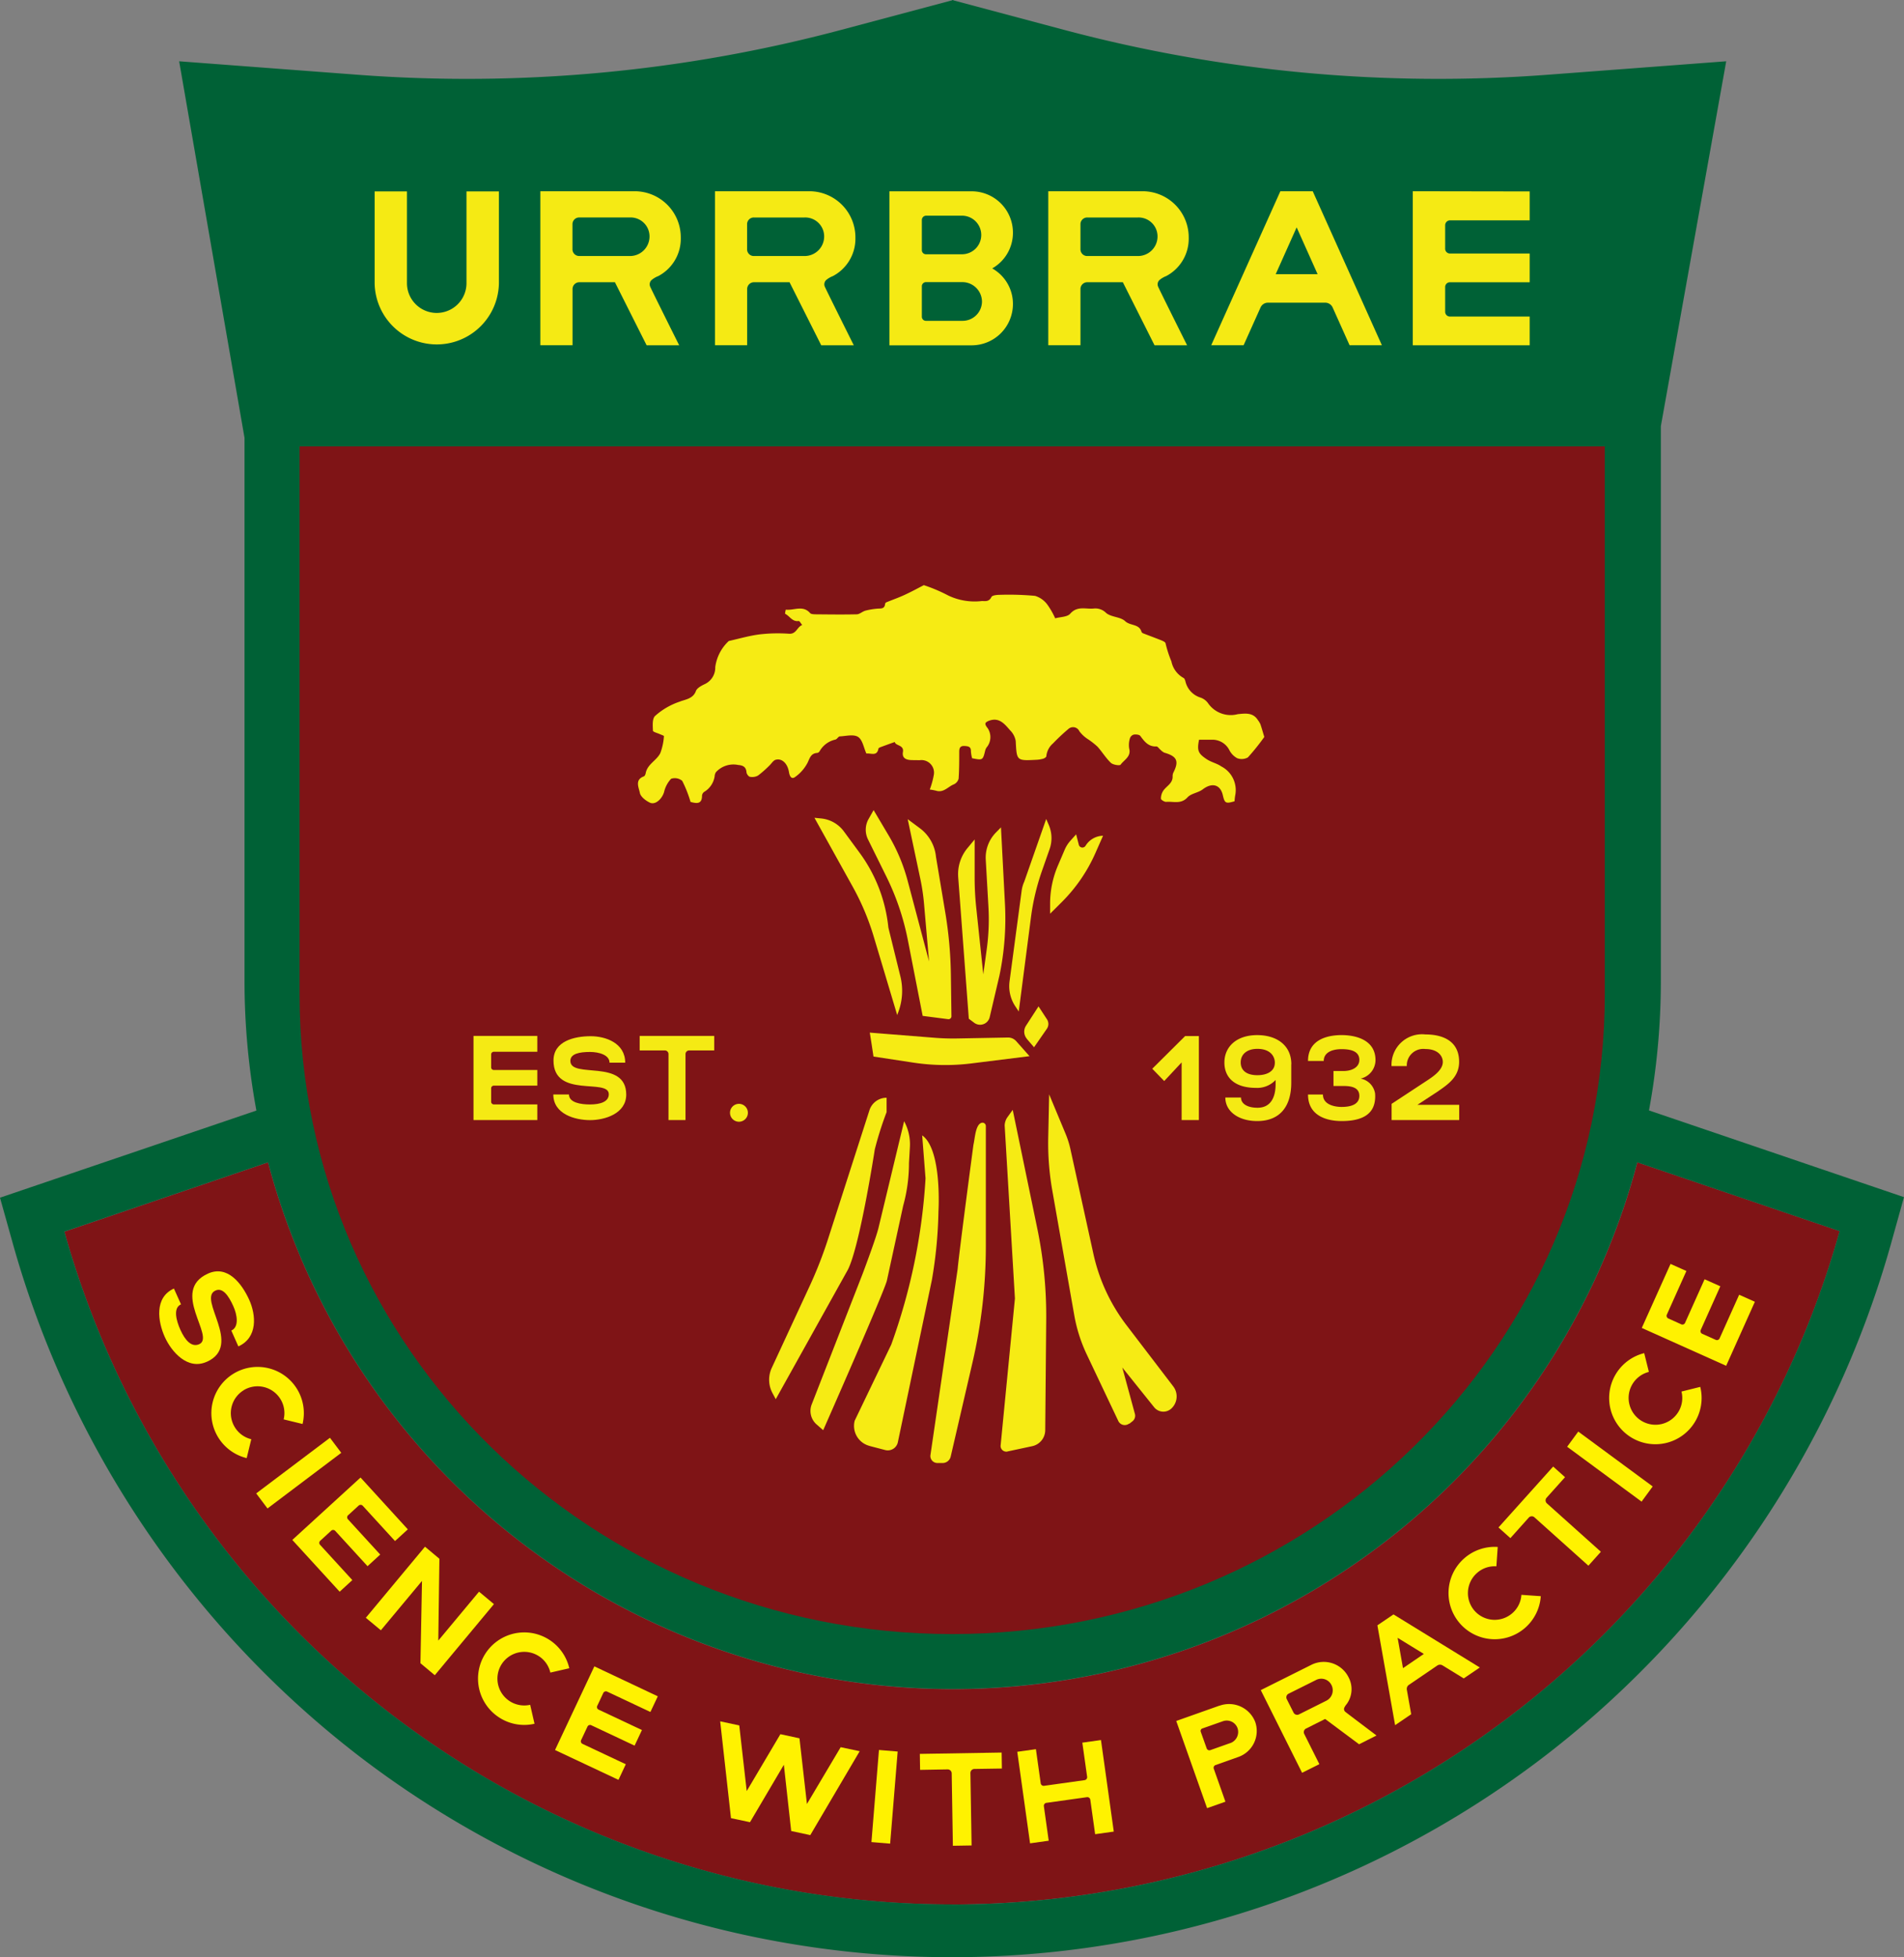 <svg id="Logo-header" xmlns="http://www.w3.org/2000/svg" width="141.977" height="145.911" viewBox="0 0 141.977 145.911">
  <rect x="0" y="0" width="141.977" height="145.911" fill="#808080" stroke="none"/>
  <path id="Path_5591" data-name="Path 5591" d="M76.6,226.284a52.829,52.829,0,0,1-51.052-39.269L10.36,192.181a68.746,68.746,0,0,0,132.381-.042l-15.087-5.129A52.828,52.828,0,0,1,76.6,226.284Z" transform="translate(-5.56 -100.358)" fill="#7f1416"/>
  <path id="Path_5592" data-name="Path 5592" d="M122.961,82.788a53.2,53.2,0,0,0,.885-9.67V31.768l4.874-27.2L115.4,5.574A108.426,108.426,0,0,1,79.359,2.229L71.083.023V0l-.042.009L71,0V.023L62.72,2.229A108.426,108.426,0,0,1,26.675,5.574L13.359,4.569l4.874,28.07V73.117a53.254,53.254,0,0,0,.885,9.675L0,89.289,1.005,92.88a73.177,73.177,0,0,0,25.7,37.986,72.672,72.672,0,0,0,88.57-.014,73.159,73.159,0,0,0,25.7-38.014l1-3.591-19.016-6.464ZM70.986,141.972A68.753,68.753,0,0,1,4.8,91.818l15.189-5.166a52.819,52.819,0,0,0,102.1,0l15.087,5.129a68.757,68.757,0,0,1-66.195,50.2Z" fill="#006136"/>
  <path id="Path_5593" data-name="Path 5593" d="M67.143,30.8h2.414v6.839a4.634,4.634,0,0,1-9.267,0V30.8H62.7v6.839a2.219,2.219,0,1,0,4.439,0V30.8Z" transform="translate(-32.354 -16.529)" fill="#f5ea14"/>
  <path id="Path_5594" data-name="Path 5594" d="M95.717,37.109a1.793,1.793,0,0,0-.445.264.436.436,0,0,0-.116.524c.209.459,1.877,3.8,2.155,4.356H94.883l-2.363-4.7H89.884a.509.509,0,0,0-.524.524v4.175h-2.4V30.77h7.048a3.439,3.439,0,0,1,3.424,3.475,3.149,3.149,0,0,1-1.705,2.864ZM93.655,35.6A1.457,1.457,0,0,0,95.1,34.166a1.412,1.412,0,0,0-1.469-1.441H89.879a.5.5,0,0,0-.524.51v1.849a.5.5,0,0,0,.524.514H93.66Z" transform="translate(-46.667 -16.513)" fill="#f5ea14"/>
  <path id="Path_5595" data-name="Path 5595" d="M123.817,37.109a1.793,1.793,0,0,0-.445.264.436.436,0,0,0-.116.524c.209.459,1.877,3.8,2.155,4.356h-2.428l-2.363-4.7h-2.636a.509.509,0,0,0-.524.524v4.175h-2.4V30.77h7.048a3.439,3.439,0,0,1,3.424,3.475,3.149,3.149,0,0,1-1.705,2.864ZM121.755,35.6a1.457,1.457,0,0,0,1.446-1.432,1.412,1.412,0,0,0-1.469-1.441h-3.753a.5.5,0,0,0-.524.51v1.849a.5.5,0,0,0,.524.514h3.781Z" transform="translate(-61.746 -16.513)" fill="#f5ea14"/>
  <path id="Path_5596" data-name="Path 5596" d="M150.794,36.526a3.03,3.03,0,0,1,1.548,2.664,3.078,3.078,0,0,1-3.081,3.072h-6.13V30.78h6.13a3.078,3.078,0,0,1,3.081,3.086,3.047,3.047,0,0,1-1.548,2.664Zm-2.215-1.052a1.439,1.439,0,0,0,0-2.877h-2.7a.323.323,0,0,0-.329.343v2.206a.311.311,0,0,0,.329.329Zm0,2.076h-2.7a.311.311,0,0,0-.329.329v2.229a.309.309,0,0,0,.329.329h2.7A1.447,1.447,0,0,0,150.034,39,1.466,1.466,0,0,0,148.579,37.55Z" transform="translate(-76.81 -16.518)" fill="#f5ea14"/>
  <path id="Path_5597" data-name="Path 5597" d="M177.457,37.109a1.793,1.793,0,0,0-.445.264.436.436,0,0,0-.116.524c.208.459,1.877,3.8,2.155,4.356h-2.428l-2.363-4.7h-2.636a.509.509,0,0,0-.524.524v4.175h-2.4V30.77h7.048a3.439,3.439,0,0,1,3.424,3.475,3.149,3.149,0,0,1-1.705,2.864ZM175.4,35.6a1.457,1.457,0,0,0,1.446-1.432,1.412,1.412,0,0,0-1.469-1.441h-3.753a.5.5,0,0,0-.524.51v1.849a.5.5,0,0,0,.524.514H175.4Z" transform="translate(-90.532 -16.513)" fill="#f5ea14"/>
  <path id="Path_5598" data-name="Path 5598" d="M207.653,42.252h-2.414l-1.26-2.808a.606.606,0,0,0-.565-.366H199.16a.606.606,0,0,0-.565.366l-1.26,2.808H194.92l5.157-11.482h2.414l5.157,11.482Zm-7.923-5.3h3.123l-1.562-3.489Z" transform="translate(-104.603 -16.513)" fill="#f5ea14"/>
  <path id="Path_5599" data-name="Path 5599" d="M229.774,35.047a.356.356,0,0,0,.357.366h5.945v2.141h-5.945a.357.357,0,0,0-.357.357v1.849a.353.353,0,0,0,.357.352h5.945v2.141H227.36V30.77l8.716.014v2.155h-5.945a.368.368,0,0,0-.357.366v1.747Z" transform="translate(-122.012 -16.513)" fill="#f5ea14"/>
  <path id="Path_5600" data-name="Path 5600" d="M96.872,160.363h0c-26.875,0-48.662-21.351-48.662-47.689V71.82h97.328v40.854c0,26.337-21.787,47.689-48.662,47.689" transform="translate(-25.872 -38.542)" fill="#7f1416"/>
  <path id="Path_5601" data-name="Path 5601" d="M77.516,169.01a.194.194,0,0,0,.195.2h3.248v1.168H77.711a.2.2,0,0,0-.195.195v1.01a.2.2,0,0,0,.195.195h3.248v1.168H76.2V166.67h4.759v1.182H77.711a.2.2,0,0,0-.195.2v.955Z" transform="translate(-40.892 -89.443)" fill="#f5ea14"/>
  <path id="Path_5602" data-name="Path 5602" d="M94.48,171.066c0,1.436-1.612,1.909-2.7,1.909s-2.738-.431-2.738-1.914h1.168c0,.616.894.746,1.557.746.774,0,1.413-.195,1.413-.765,0-1.219-4.124.343-4.124-2.511,0-1.441,1.543-1.812,2.775-1.812,1.117,0,2.572.51,2.572,1.974H93.233c0-.579-.788-.8-1.455-.8-.783,0-1.464.13-1.464.667,0,1.362,4.166-.2,4.166,2.516Z" transform="translate(-47.783 -89.469)" fill="#f5ea14"/>
  <path id="Path_5603" data-name="Path 5603" d="M102.94,167.754V166.67H108.5v1.084h-1.863a.273.273,0,0,0-.278.278v4.912h-1.27v-4.912a.27.27,0,0,0-.287-.278Z" transform="translate(-55.242 -89.443)" fill="#f5ea14"/>
  <path id="Path_5604" data-name="Path 5604" d="M117.48,178.267a.667.667,0,1,1,.667.667A.67.67,0,0,1,117.48,178.267Z" transform="translate(-63.045 -95.308)" fill="#f5ea14"/>
  <path id="Path_5605" data-name="Path 5605" d="M187.627,172.955v-4.3l-1.3,1.39-.89-.917,2.451-2.437h1.024v6.265h-1.293Z" transform="translate(-99.515 -89.453)" fill="#f5ea14"/>
  <path id="Path_5606" data-name="Path 5606" d="M202.026,168.713v1.39c0,1.626-.737,2.845-2.544,2.845-1.362,0-2.372-.7-2.372-1.756h1.168c0,.459.459.765,1.233.765,1.047,0,1.348-.88,1.348-1.747v-.324a1.873,1.873,0,0,1-1.469.588c-1.543,0-2.349-.737-2.349-1.89s.876-2.043,2.447-2.043c1.469,0,2.544.774,2.544,2.173Zm-1.223-.1c0-.551-.4-1.047-1.3-1.047-.783,0-1.246.408-1.246,1.01s.44.954,1.246.954C200.251,169.529,200.8,169.214,200.8,168.611Z" transform="translate(-105.74 -89.373)" fill="#f5ea14"/>
  <path id="Path_5607" data-name="Path 5607" d="M214.4,169.779a1.341,1.341,0,0,1,1.1,1.112,2.432,2.432,0,0,1-.028.639c-.208,1.149-1.339,1.418-2.465,1.418s-2.507-.4-2.507-1.979h1.112c0,.788.931.927,1.39.927.89,0,1.325-.3,1.325-.825,0-.612-.561-.737-1.168-.737h-.76v-1.117h.76c.565,0,1.168-.25,1.168-.829,0-.537-.436-.8-1.321-.8-.765,0-1.334.278-1.334.88H210.5c0-1.575,1.413-1.928,2.507-1.928.931,0,2.525.287,2.525,1.872a1.425,1.425,0,0,1-1.131,1.376Z" transform="translate(-112.964 -89.373)" fill="#f5ea14"/>
  <path id="Path_5608" data-name="Path 5608" d="M227.332,170.721l-1.464.959h3.118v1.135h-5.041v-1.209l2.729-1.793c.343-.232,1.089-.723,1.089-1.325,0-.468-.389-.968-1.3-.968a1.23,1.23,0,0,0-1.385,1.27h-1.14a2.279,2.279,0,0,1,2.525-2.358c1.3,0,2.516.487,2.516,2.039,0,1.163-.862,1.705-1.654,2.257Z" transform="translate(-120.176 -89.314)" fill="#f5ea14"/>
  <path id="Path_5609" data-name="Path 5609" d="M131.065,131.58l2.854,5.139a18.691,18.691,0,0,1,1.566,3.716l1.751,5.852.083-.227a4.534,4.534,0,0,0,.153-2.66l-.894-3.633a11.352,11.352,0,0,0-2.136-5.565l-1.182-1.608a2.39,2.39,0,0,0-1.687-.964l-.514-.051Z" transform="translate(-70.333 -70.612)" fill="#f6eb14"/>
  <path id="Path_5610" data-name="Path 5610" d="M139.911,130.335l-.375.663a1.629,1.629,0,0,0-.042,1.524l1.367,2.766a18.875,18.875,0,0,1,1.608,4.763l1.1,5.625,1.9.246a.219.219,0,0,0,.246-.218l-.042-3.091a30.774,30.774,0,0,0-.412-4.61l-.7-4.189a3.011,3.011,0,0,0-1.2-2.127l-.908-.676.945,4.467a15.444,15.444,0,0,1,.273,1.84l.375,4.3-1.594-6.005a13.341,13.341,0,0,0-1.427-3.4l-1.121-1.89Z" transform="translate(-74.768 -69.941)" fill="#f6eb14"/>
  <path id="Path_5611" data-name="Path 5611" d="M155.424,134.014l-.542.653a3.04,3.04,0,0,0-.69,2.159l.792,10.56.4.3a.735.735,0,0,0,1.158-.422l.732-3.123a20.739,20.739,0,0,0,.408-5.268l-.3-5.755-.38.389a2.68,2.68,0,0,0-.755,2.02l.2,3.512a16.341,16.341,0,0,1-.125,3.155l-.259,1.881-.528-5a20.976,20.976,0,0,1-.116-2.155v-2.91Z" transform="translate(-82.742 -71.438)" fill="#f6eb14"/>
  <path id="Path_5612" data-name="Path 5612" d="M165.171,131.78l-1.631,4.657a2.466,2.466,0,0,0-.2.7l-.9,6.742a2.712,2.712,0,0,0,.422,1.849l.264.4.908-7a17.16,17.16,0,0,1,.829-3.5l.565-1.612a2.483,2.483,0,0,0-.065-1.8l-.19-.44Z" transform="translate(-87.16 -70.719)" fill="#f6eb14"/>
  <path id="Path_5613" data-name="Path 5613" d="M170.926,134.23l.2.778a.275.275,0,0,0,.5.083l.028-.042a1.56,1.56,0,0,1,1.279-.709h0l-.57,1.293a11.968,11.968,0,0,1-2.511,3.656l-.866.862V139.4a7.213,7.213,0,0,1,.584-2.84l.505-1.182a2.437,2.437,0,0,1,.417-.658l.436-.487Z" transform="translate(-90.682 -72.034)" fill="#f6eb14"/>
  <path id="Path_5614" data-name="Path 5614" d="M139.97,166.145c.023.074.278,1.779.278,1.779l2.979.454a15.826,15.826,0,0,0,4.314.06l4.342-.542-.992-1.117a.812.812,0,0,0-.63-.273l-3.739.07a17.43,17.43,0,0,1-1.775-.056l-4.777-.38Z" transform="translate(-75.114 -89.158)" fill="#f6eb14"/>
  <path id="Path_5615" data-name="Path 5615" d="M165.02,164.339l.542.63.955-1.376a.629.629,0,0,0,.009-.709l-.63-.964-.936,1.446a.815.815,0,0,0,.065.968Z" transform="translate(-88.456 -86.894)" fill="#f6eb14"/>
  <path id="Path_5616" data-name="Path 5616" d="M132.536,176.62h0a1.339,1.339,0,0,0-1.279.931l-3.091,9.61a30.852,30.852,0,0,1-1.353,3.466l-2.84,6.13a2.106,2.106,0,0,0,.051,1.877l.246.459,5.38-9.656c.9-1.779,2.006-8.971,2.006-8.971a25.246,25.246,0,0,1,.88-2.775Z" transform="translate(-66.424 -94.782)" fill="#f6eb14"/>
  <path id="Path_5617" data-name="Path 5617" d="M131.365,203.424l-.482-.422a1.339,1.339,0,0,1-.371-1.473l3.813-9.777c.283-.76.95-2.548,1.158-3.332l1.928-8.021h0a3.6,3.6,0,0,1,.431,1.923l-.069,1.2a11.861,11.861,0,0,1-.431,3.174l-1.219,5.6c-.287,1.033-4.745,11.134-4.745,11.134Z" transform="translate(-69.993 -96.811)" fill="#f6eb14"/>
  <path id="Path_5618" data-name="Path 5618" d="M138.59,205.824l1.172.306a.768.768,0,0,0,.954-.616l2.53-12.061a33.313,33.313,0,0,0,.491-5.12s.283-4.6-1.214-5.662h0l.25,3.206a44.066,44.066,0,0,1-2.558,12.395l-2.725,5.671a1.54,1.54,0,0,0,1.1,1.877Z" transform="translate(-73.758 -98.029)" fill="#f6eb14"/>
  <path id="Path_5619" data-name="Path 5619" d="M150.239,206.006h.375a.623.623,0,0,0,.63-.487l1.631-7.038a38.232,38.232,0,0,0,.987-8.614v-8.98a.249.249,0,0,0-.324-.241h0c-.454.139-.487,1.172-.6,1.636,0,0-1.043,7.812-1.177,9.262l-2.034,13.91a.525.525,0,0,0,.514.551Z" transform="translate(-80.351 -96.937)" fill="#f6eb14"/>
  <path id="Path_5620" data-name="Path 5620" d="M161.539,204.036l1.844-.394a1.227,1.227,0,0,0,.968-1.186l.074-8.257a32.226,32.226,0,0,0-.663-6.77l-1.835-8.859-.4.556a1.134,1.134,0,0,0-.2.607l.765,12.9-1.07,10.991a.428.428,0,0,0,.514.417Z" transform="translate(-86.411 -95.829)" fill="#f6eb14"/>
  <path id="Path_5621" data-name="Path 5621" d="M174.732,200.633l.232-.181a.525.525,0,0,0,.185-.551l-.941-3.461,2.377,2.965a.879.879,0,0,0,1.288.088h0a1.231,1.231,0,0,0,.134-1.645l-3.494-4.573a13.537,13.537,0,0,1-2.456-5.292l-1.714-7.808a6.779,6.779,0,0,0-.366-1.163l-1.223-2.933-.069,3.206a20.375,20.375,0,0,0,.3,3.939l1.645,9.337a11.425,11.425,0,0,0,.927,2.905l2.354,4.963a.531.531,0,0,0,.8.195Z" transform="translate(-90.521 -94.492)" fill="#f6eb14"/>
  <path id="Path_5622" data-name="Path 5622" d="M123.968,94.14a12,12,0,0,1,1.835.778,4.566,4.566,0,0,0,2.516.408c.259.009.528.056.7-.3.065-.13.426-.162.653-.162a21.176,21.176,0,0,1,2.6.079,1.773,1.773,0,0,1,.922.658,5.868,5.868,0,0,1,.579,1.015c.385-.107.9-.093,1.121-.343.537-.616,1.186-.315,1.784-.389a1.134,1.134,0,0,1,.9.338c.38.315,1.066.278,1.413.607.375.357,1.038.19,1.214.783a.218.218,0,0,0,.107.116c.454.176.908.343,1.362.524.125.051.31.13.329.227a8.476,8.476,0,0,0,.436,1.348,1.818,1.818,0,0,0,.908,1.237c.065.028.1.139.13.218a1.654,1.654,0,0,0,1.1,1.233,1.148,1.148,0,0,1,.612.454,2.055,2.055,0,0,0,2.2.792c.542-.051,1.131-.148,1.5.445a1.7,1.7,0,0,1,.185.3c.107.315.195.635.292.955a16.944,16.944,0,0,1-1.223,1.524.942.942,0,0,1-.806.056,1.436,1.436,0,0,1-.565-.575,1.416,1.416,0,0,0-1.251-.8c-.348,0-.69,0-1.019,0-.171.825-.051,1.033.551,1.441.357.241.8.329,1.1.547a1.986,1.986,0,0,1,1.052,2.118,3.413,3.413,0,0,0-.056.482c-.658.195-.737.153-.876-.454-.185-.8-.811-.959-1.5-.431-.334.255-.862.3-1.131.593-.487.533-1.056.292-1.589.338-.13.009-.389-.148-.394-.236a1.049,1.049,0,0,1,.181-.607c.241-.343.7-.537.69-1.047a.666.666,0,0,1,.046-.273c.449-.876.287-1.233-.667-1.506a1.01,1.01,0,0,1-.283-.213c-.107-.083-.208-.255-.306-.25-.6.028-.89-.366-1.2-.783-.074-.1-.324-.125-.487-.1a.423.423,0,0,0-.283.264,1.689,1.689,0,0,0-.06.769c.162.616-.38.848-.639,1.209-.065.088-.565.014-.723-.134-.375-.357-.653-.82-1-1.209a5.906,5.906,0,0,0-.676-.533,2.486,2.486,0,0,1-.676-.616.516.516,0,0,0-.8-.185,15.061,15.061,0,0,0-1.163,1.089,1.438,1.438,0,0,0-.5.964c-.009.07-.148.153-.241.181a2.173,2.173,0,0,1-.491.079c-1.5.079-1.473.074-1.552-1.4a1.464,1.464,0,0,0-.412-.792c-.394-.445-.783-.973-1.515-.741-.125.042-.3.116-.329.213s.074.255.158.352a1.2,1.2,0,0,1-.019,1.381.712.712,0,0,0-.153.278c-.185.751-.181.751-.982.593a2.762,2.762,0,0,1-.088-.519c.009-.348-.2-.375-.463-.394-.338-.023-.408.153-.408.436,0,.667,0,1.334-.046,2a.643.643,0,0,1-.361.426c-.431.171-.755.644-1.316.473a3.572,3.572,0,0,0-.473-.088,6.356,6.356,0,0,0,.3-1.089.937.937,0,0,0-1.043-1.1c-.222,0-.445,0-.667-.009-.38-.019-.667-.162-.593-.6.093-.542-.551-.449-.607-.746-.357.125-.676.241-1,.361-.083.032-.209.074-.218.134-.111.593-.547.324-.9.366-.2-.436-.283-1.019-.616-1.237s-.9-.065-1.362-.042c-.111,0-.2.2-.324.236a1.791,1.791,0,0,0-1.191.88.256.256,0,0,1-.176.116c-.445.032-.537.334-.7.7a2.982,2.982,0,0,1-.931,1.084c-.287.222-.422-.046-.473-.357-.107-.653-.537-1.052-1-.913-.181.056-.31.292-.468.436a7.887,7.887,0,0,1-.839.737.892.892,0,0,1-.6.093c-.107-.014-.25-.213-.259-.334-.032-.408-.269-.519-.616-.547a1.763,1.763,0,0,0-1.659.533.613.613,0,0,0-.1.306,1.633,1.633,0,0,1-.783,1.168.389.389,0,0,0-.158.269c0,.639-.371.612-.857.477a9.074,9.074,0,0,0-.621-1.571.862.862,0,0,0-.829-.153,2.155,2.155,0,0,0-.524.992c-.153.51-.644.973-1.047.792-.315-.144-.709-.449-.76-.741-.07-.38-.4-.968.3-1.223.065-.023.116-.139.134-.222.12-.69.825-.959,1.094-1.515a4.364,4.364,0,0,0,.269-1.265c0-.032-.2-.1-.31-.148-.181-.083-.505-.162-.51-.255-.014-.371-.06-.866.148-1.089a5.229,5.229,0,0,1,1.844-1.075c.371-.158,1-.2,1.209-.788.079-.218.389-.389.63-.505a1.354,1.354,0,0,0,.816-1.283,3.243,3.243,0,0,1,.992-1.932c.009-.014.032-.019.051-.023.746-.167,1.487-.385,2.243-.482a11.84,11.84,0,0,1,2.219-.051c.547.037.6-.519.978-.649-.088-.1-.19-.306-.264-.3-.477.07-.667-.371-1.005-.537-.028-.014.042-.31.046-.31.6.074,1.279-.357,1.812.255.074.088.273.088.417.093,1.019.009,2.039.023,3.054,0,.218,0,.426-.209.653-.273a5.145,5.145,0,0,1,.848-.144c.259-.032.584.056.621-.361a.165.165,0,0,1,.1-.12c.449-.185.908-.343,1.348-.547.514-.236,1.015-.51,1.418-.718Z" transform="translate(-55.09 -50.52)" fill="#f6eb14"/>
  <path id="Path_5623" data-name="Path 5623" d="M29.171,211.282c-1.436.649-2.641-.755-3.132-1.849-.51-1.126-.806-2.938.681-3.61L27.248,207c-.616.278-.343,1.233-.046,1.9.348.774.829,1.33,1.409,1.07,1.223-.551-2.206-3.976.653-5.264,1.446-.649,2.511.727,3.072,1.96.505,1.121.653,2.808-.811,3.471L31,208.956c.584-.264.449-1.154.148-1.821-.352-.783-.792-1.409-1.33-1.163-1.367.616,2.08,4.082-.639,5.31Z" transform="translate(-13.751 -109.761)" fill="#fff200"/>
  <path id="Path_5624" data-name="Path 5624" d="M36.43,221.666a2,2,0,0,0-.672,2.743,1.973,1.973,0,0,0,1.237.908l-.343,1.409a3.448,3.448,0,1,1,4.166-2.544l-1.409-.343a1.984,1.984,0,0,0-.232-1.5,2,2,0,0,0-2.748-.677Z" transform="translate(-18.257 -118.023)" fill="#fff200"/>
  <path id="Path_5625" data-name="Path 5625" d="M41.23,235.477l5.5-4.147.843,1.121-5.5,4.147Z" transform="translate(-22.126 -124.142)" fill="#fff200"/>
  <path id="Path_5626" data-name="Path 5626" d="M51.2,240.533a.215.215,0,0,0-.019.306l2.409,2.632-.945.866-2.409-2.632a.213.213,0,0,0-.3-.014l-.82.751a.213.213,0,0,0-.014.3l2.409,2.632-.945.866-3.531-3.86,5.088-4.652,3.526,3.864-.955.871-2.409-2.632a.218.218,0,0,0-.306-.009l-.774.709Z" transform="translate(-25.238 -127.577)" fill="#fff200"/>
  <path id="Path_5627" data-name="Path 5627" d="M64.282,255.842l3.03-3.637,1.112.927-4.411,5.3-1.07-.894.116-6.135-3.067,3.679-1.121-.931,4.411-5.3,1.075.9-.083,6.093Z" transform="translate(-31.592 -133.544)" fill="#fff200"/>
  <path id="Path_5628" data-name="Path 5628" d="M78.68,265.027a2,2,0,0,0,2.136,3.012l.324,1.413a3.423,3.423,0,0,1-2.6-.445,3.447,3.447,0,1,1,5.194-3.693l-1.413.324a1.979,1.979,0,0,0-.876-1.237,2.005,2.005,0,0,0-2.762.621Z" transform="translate(-41.283 -140.945)" fill="#fff200"/>
  <path id="Path_5629" data-name="Path 5629" d="M92.471,271.043a.214.214,0,0,0,.1.292l3.23,1.52-.547,1.163-3.23-1.52a.211.211,0,0,0-.283.1l-.473,1.005a.211.211,0,0,0,.1.283l3.23,1.52-.547,1.163-4.731-2.224,2.933-6.237,4.731,2.233-.551,1.168-3.23-1.52a.217.217,0,0,0-.287.111l-.445.95Z" transform="translate(-47.933 -143.88)" fill="#fff200"/>
  <path id="Path_5630" data-name="Path 5630" d="M122.368,283.113l2.516-4.235,1.418.3-3.684,6.255-1.423-.306-.547-4.939-2.525,4.281-1.418-.3-.806-7.219,1.423.306.556,4.893,2.511-4.24,1.423.306.556,4.893Z" transform="translate(-62.197 -148.624)" fill="#fff200"/>
  <path id="Path_5631" data-name="Path 5631" d="M140.24,288.427l.561-6.867,1.395.116-.561,6.867Z" transform="translate(-75.259 -151.098)" fill="#fff200"/>
  <path id="Path_5632" data-name="Path 5632" d="M148.049,283.268l-.019-1.191,6.1-.1.019,1.191-2.048.032a.3.3,0,0,0-.3.31l.088,5.393-1.395.023-.088-5.393a.3.3,0,0,0-.32-.3Z" transform="translate(-79.44 -151.323)" fill="#fff200"/>
  <path id="Path_5633" data-name="Path 5633" d="M168.561,280.155l1.39-.195.955,6.825-1.39.195-.361-2.572a.224.224,0,0,0-.241-.19l-3.04.426a.224.224,0,0,0-.181.25l.361,2.572-1.39.195-.954-6.825,1.39-.195.357,2.544a.224.224,0,0,0,.241.19l3.04-.426a.223.223,0,0,0,.181-.25Z" transform="translate(-87.854 -150.239)" fill="#fff200"/>
  <path id="Path_5634" data-name="Path 5634" d="M192.5,274.3a2.092,2.092,0,0,1,2.678,1.214,2.054,2.054,0,0,1-1.242,2.595l-1.724.612a.214.214,0,0,0-.125.278l.866,2.451-1.367.482-2.3-6.5,3.216-1.14Zm.8,2.789a.883.883,0,0,0,.561-1.107.855.855,0,0,0-1.089-.533l-1.538.542a.19.19,0,0,0-.116.259l.436,1.223a.214.214,0,0,0,.273.134l1.478-.524Z" transform="translate(-101.576 -147.133)" fill="#fff200"/>
  <path id="Path_5635" data-name="Path 5635" d="M209.294,270.537a1.2,1.2,0,0,0-.171.259.266.266,0,0,0,.079.315c.236.19,2.029,1.538,2.321,1.761l-1.3.653-2.53-1.886-1.413.709a.3.3,0,0,0-.139.422l1.121,2.238-1.288.644-3.081-6.163,3.781-1.89a2.065,2.065,0,0,1,2.771.945A1.883,1.883,0,0,1,209.294,270.537Zm-1.511-.259a.868.868,0,0,0,.389-1.154.848.848,0,0,0-1.177-.38l-2.016,1.006a.3.3,0,0,0-.144.417l.5.992a.3.3,0,0,0,.417.134l2.03-1.015Z" transform="translate(-108.88 -143.489)" fill="#fff200"/>
  <path id="Path_5636" data-name="Path 5636" d="M229.3,263.7l-1.2.815-1.575-.968a.365.365,0,0,0-.4.009l-2.108,1.436a.363.363,0,0,0-.158.371l.324,1.821-1.2.816-1.321-7.442,1.2-.815L229.3,263.7Zm-5.722.046,1.548-1.056-1.955-1.2.4,2.261Z" transform="translate(-118.953 -139.388)" fill="#fff200"/>
  <path id="Path_5637" data-name="Path 5637" d="M235.042,253.635a2,2,0,0,0,2.817.19,1.973,1.973,0,0,0,.681-1.372l1.446.1a3.444,3.444,0,1,1-3.211-3.67l-.1,1.446a1.965,1.965,0,0,0-1.436.487A2,2,0,0,0,235.042,253.635Z" transform="translate(-125.093 -133.557)" fill="#fff200"/>
  <path id="Path_5638" data-name="Path 5638" d="M242.035,241.293l-.885-.792,4.078-4.541.885.792-1.367,1.524a.3.3,0,0,0,.023.436l4.017,3.6-.931,1.038-4.017-3.6a.3.3,0,0,0-.44.028l-1.362,1.52Z" transform="translate(-129.412 -126.627)" fill="#fff200"/>
  <path id="Path_5639" data-name="Path 5639" d="M257.751,235.552l-5.551-4.091.829-1.131,5.551,4.091Z" transform="translate(-135.342 -123.605)" fill="#fff200"/>
  <path id="Path_5640" data-name="Path 5640" d="M261.383,222.761a2,2,0,0,0,2.743-.672,1.977,1.977,0,0,0,.232-1.515l1.4-.348a3.447,3.447,0,1,1-4.179-2.516l.348,1.4a2,2,0,0,0-.551,3.647Z" transform="translate(-138.974 -116.833)" fill="#fff200"/>
  <path id="Path_5641" data-name="Path 5641" d="M267.148,207.854a.216.216,0,0,0,.287-.1l1.46-3.257,1.172.524-1.46,3.257a.217.217,0,0,0,.107.283l1.015.454a.217.217,0,0,0,.283-.107l1.46-3.257,1.172.524-2.141,4.773-6.292-2.822,2.145-4.773,1.182.528-1.46,3.257a.216.216,0,0,0,.116.283l.954.431Z" transform="translate(-141.787 -109.127)" fill="#fff200"/>
</svg>
